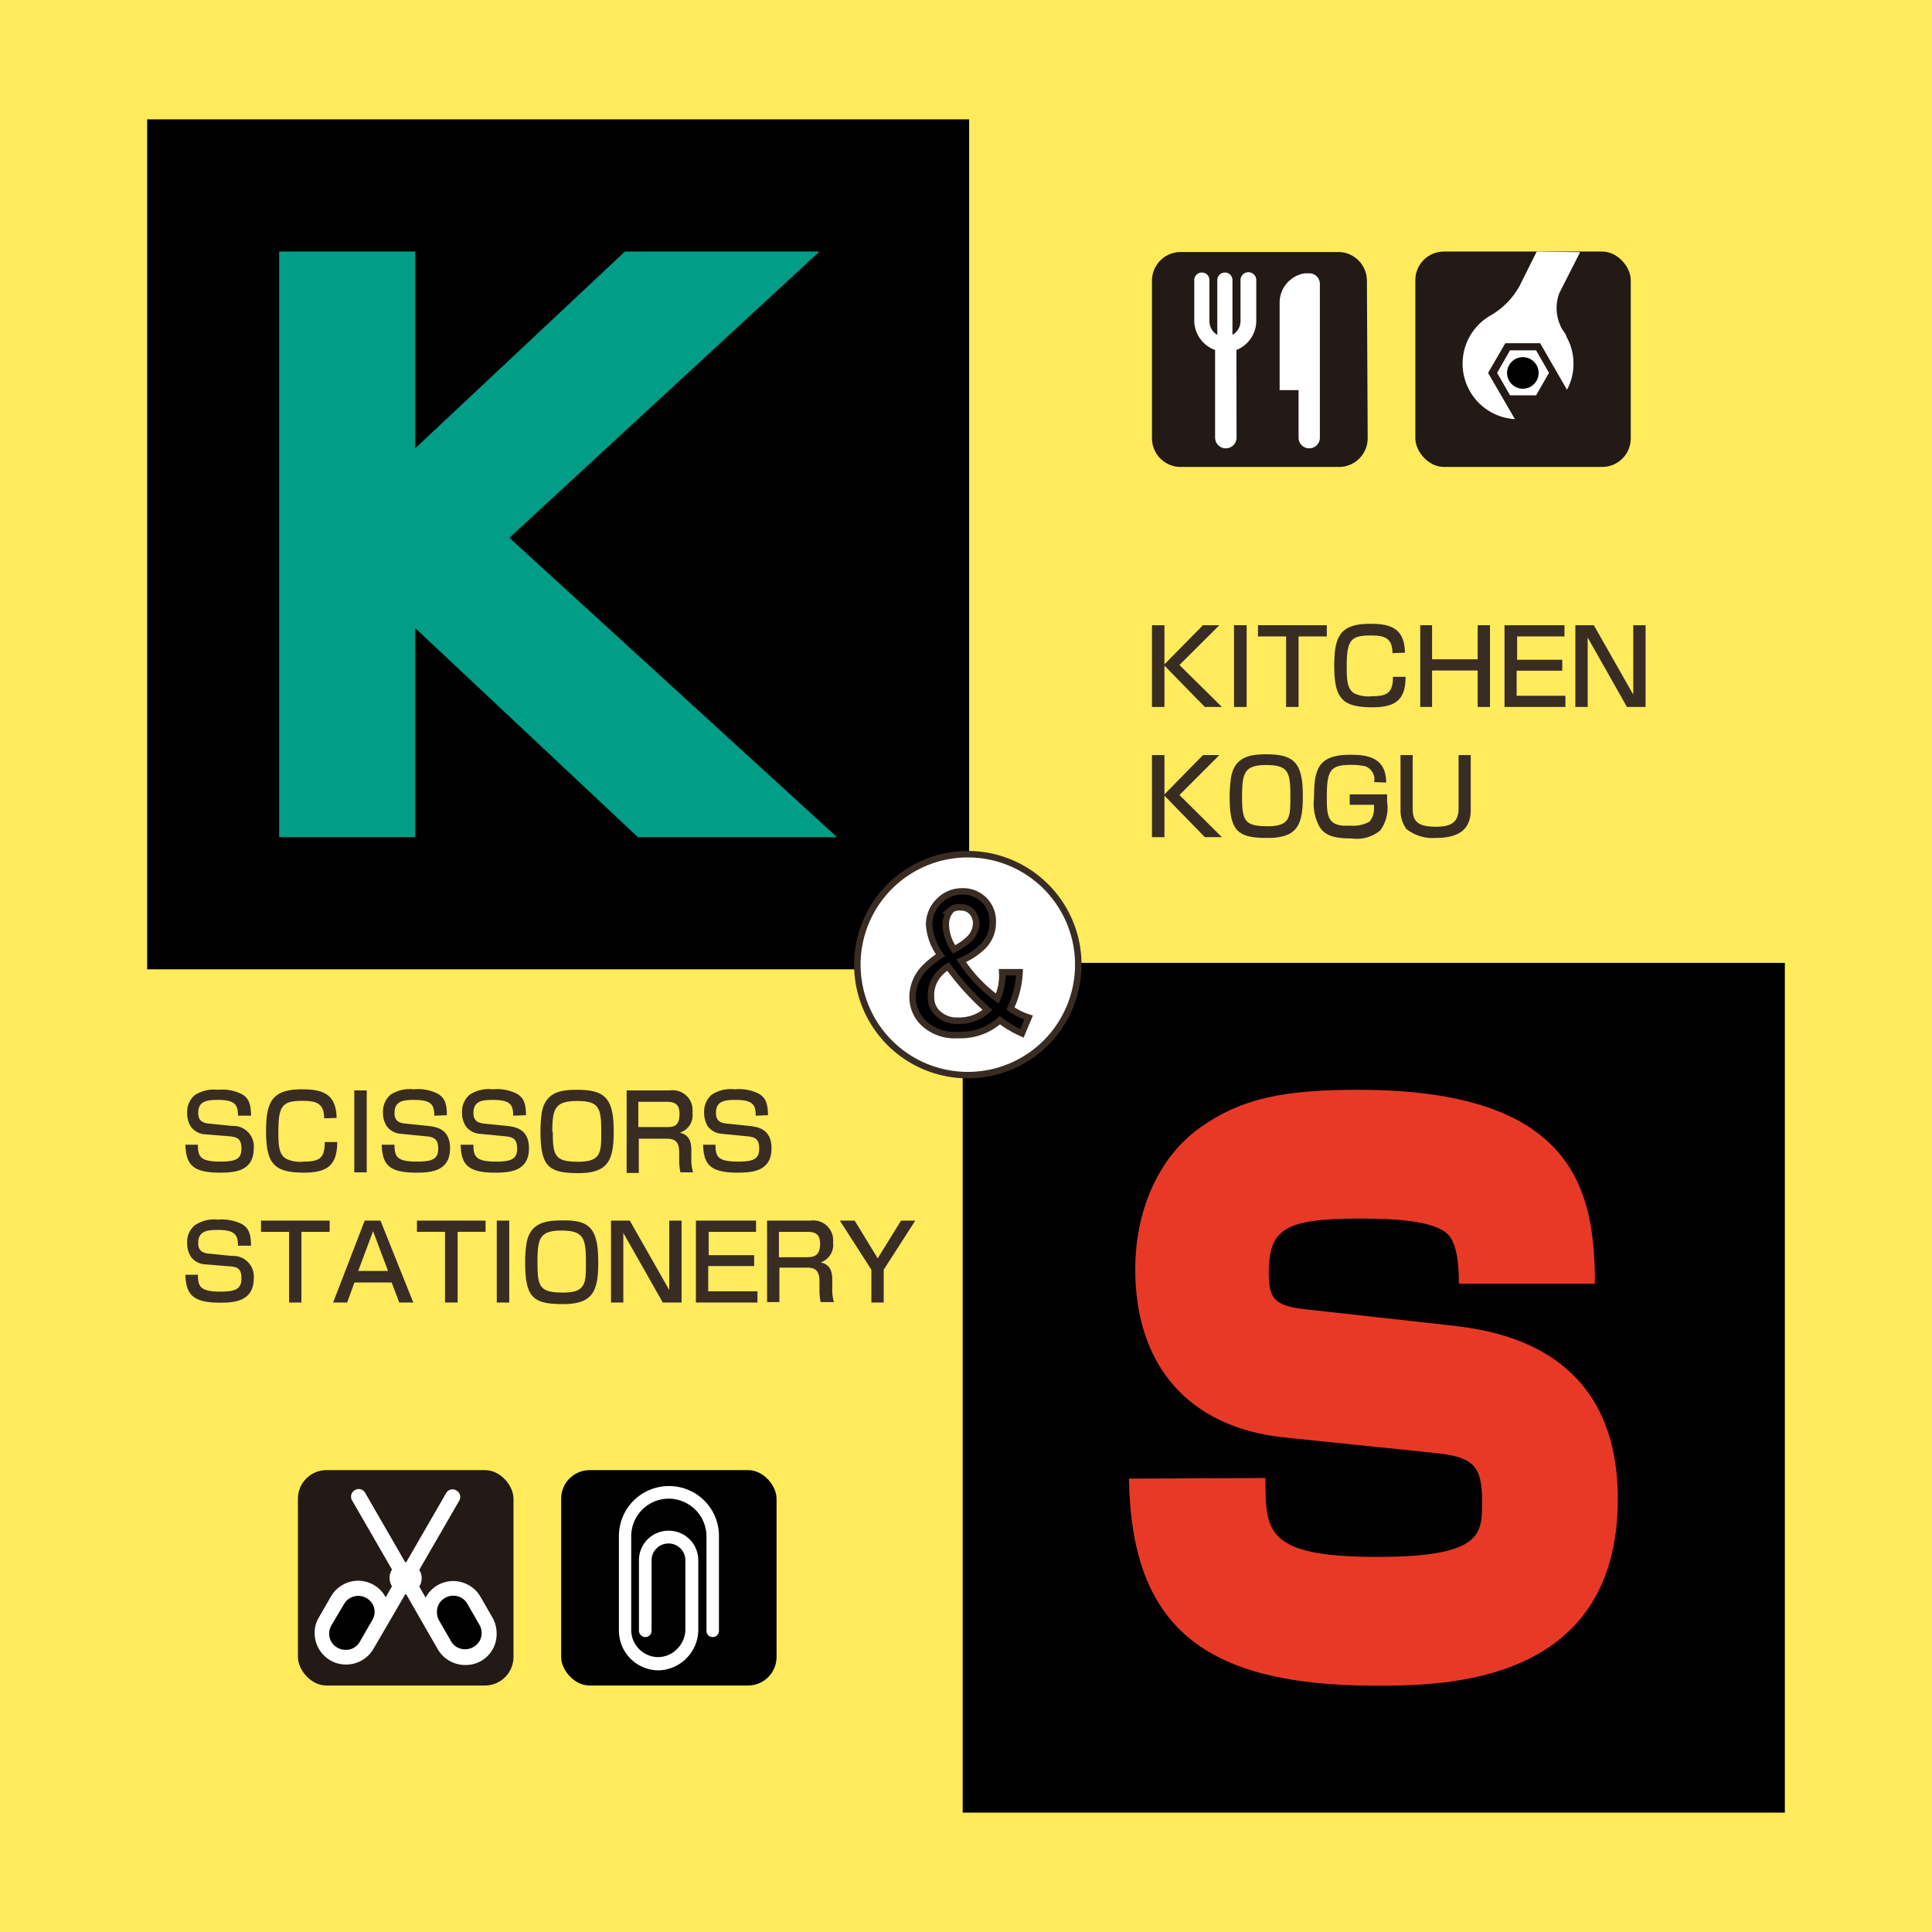 <svg xmlns="http://www.w3.org/2000/svg" viewBox="0 0 122.43 122.43"><defs><style>.cls-1{fill:#ffeb5b;}.cls-2{stroke:#000;}.cls-2,.cls-8,.cls-9{stroke-width:0.41px;}.cls-3{fill:#392c23;}.cls-4{fill:#231916;}.cls-5,.cls-8{fill:#fff;}.cls-6{fill:#009d87;}.cls-7{fill:#e83927;}.cls-8,.cls-9{stroke:#392c23;}</style></defs><g id="Layer_2" data-name="Layer 2"><rect class="cls-1" width="122.43" height="122.43"/><polygon class="cls-2" points="61.21 61.22 9.53 61.22 9.53 7.77 61.21 7.77 61.21 61.22 61.21 61.22"/><polygon class="cls-2" points="112.9 114.66 61.21 114.66 61.21 61.22 112.9 61.22 112.9 114.66 112.9 114.66"/><path class="cls-3" d="M73.79,39.62V44.8H73V39.62Zm3.48,0-2.53,2.52,2.69,2.66H76.35l-2.6-2.66,2.48-2.52Z"/><path class="cls-3" d="M79,39.62V44.8H78.2V39.62Z"/><path class="cls-3" d="M84.08,39.62v.71H82.29V44.8H81.5V40.33H79.72v-.71Z"/><path class="cls-3" d="M88.24,41.39c0-1-.55-1.12-1.39-1.12-1.29,0-1.51.33-1.51,2,0,.93.06,1.42.5,1.68a2.17,2.17,0,0,0,1.11.17c1,0,1.32-.26,1.32-1.23h.8c0,1.48-.66,1.93-2.1,1.93-1.92,0-2.42-.57-2.42-2.63,0-1.88.39-2.66,2.27-2.66,1.28,0,2.18.26,2.21,1.83Z"/><path class="cls-3" d="M90.75,39.62v2.16h2.89V39.62h.78V44.8h-.78V42.49H90.75V44.8H90V39.62Z"/><path class="cls-3" d="M99.14,39.62v.71h-3v1.48H99v.69H96.11v1.59H99.2v.71H95.34V39.62Z"/><path class="cls-3" d="M101,39.62l2.5,4.4v-4.4h.78V44.8h-1.18l-2.49-4.4v4.4h-.78V39.62Z"/><path class="cls-3" d="M73.79,47.85v5.2H73v-5.2Zm3.48,0-2.53,2.53,2.69,2.67H76.35l-2.6-2.67,2.48-2.53Z"/><path class="cls-3" d="M82.56,50.45c0,1.82-.34,2.65-2.23,2.65s-2.41-.4-2.41-2.65A9.42,9.42,0,0,1,78,49.34c.2-1.43,1.29-1.54,2.25-1.54C82.05,47.8,82.56,48.38,82.56,50.45Zm-3.85,0c0,1.53.13,1.91,1.61,1.91s1.45-.61,1.45-1.94c0-1.49-.13-1.94-1.53-1.94S78.71,49,78.71,50.48Z"/><path class="cls-3" d="M87.08,49.56a.88.88,0,0,0-.56-1,4.08,4.08,0,0,0-.93-.09c-1.27,0-1.51.34-1.51,2,0,1.05,0,1.76,1,1.85l.47,0a2.13,2.13,0,0,0,1.23-.25,1.23,1.23,0,0,0,.29-.84V51H85.53v-.66H87.9v.47a2.43,2.43,0,0,1-.44,1.82,2.34,2.34,0,0,1-1.82.5c-1.08,0-1.64-.17-2-.7a3,3,0,0,1-.37-1.86c0-1.77.22-2.74,2.27-2.74,1,0,2.3.1,2.3,1.76Z"/><path class="cls-3" d="M89.52,47.85v3.38c0,.78.27,1.16,1.48,1.16,1,0,1.43-.31,1.43-1.18V47.85h.77v3.46c0,1.24-.73,1.79-2.23,1.79a2.68,2.68,0,0,1-1.85-.57,2,2,0,0,1-.37-1.22V47.85Z"/><path class="cls-3" d="M15.08,70.7c0-.68-.17-1-1.27-1-.72,0-1.25.08-1.25.83,0,.48.27.63.67.67l1.48.15a1.3,1.3,0,0,1,1.37,1.42c0,1.47-1.25,1.54-2.14,1.54-1.68,0-2.16-.47-2.19-1.77h.79c0,.75.14,1.07,1.42,1.07,1,0,1.34-.17,1.34-.83s-.33-.72-.71-.77L13,71.88a1.18,1.18,0,0,1-.9-.48,1.56,1.56,0,0,1-.24-.88,1.4,1.4,0,0,1,.48-1.12,2.22,2.22,0,0,1,1.47-.34,2.74,2.74,0,0,1,1.52.28c.51.29.56.75.58,1.36Z"/><path class="cls-3" d="M20.54,70.87c0-1-.55-1.11-1.39-1.11-1.29,0-1.51.34-1.51,2,0,.93.06,1.42.51,1.68a2.08,2.08,0,0,0,1.1.17c1.06,0,1.32-.26,1.33-1.24h.79c0,1.49-.66,1.94-2.1,1.94-1.91,0-2.41-.57-2.41-2.63,0-1.87.39-2.65,2.26-2.65,1.29,0,2.18.25,2.21,1.81Z"/><path class="cls-3" d="M23.24,69.1v5.19h-.79V69.1Z"/><path class="cls-3" d="M27.52,70.7c0-.68-.17-1-1.28-1-.71,0-1.24.08-1.24.83,0,.48.26.63.67.67l1.47.15c.56.06,1.38.22,1.38,1.42,0,1.47-1.25,1.54-2.14,1.54-1.68,0-2.16-.47-2.19-1.77H25c0,.75.14,1.07,1.42,1.07,1,0,1.35-.17,1.35-.83s-.34-.72-.72-.77l-1.64-.16a1.21,1.21,0,0,1-.9-.48,1.56,1.56,0,0,1-.24-.88,1.4,1.4,0,0,1,.48-1.12,2.22,2.22,0,0,1,1.47-.34,2.74,2.74,0,0,1,1.52.28c.51.29.57.75.58,1.36Z"/><path class="cls-3" d="M32.52,70.7c0-.68-.17-1-1.27-1-.72,0-1.25.08-1.25.83,0,.48.27.63.67.67l1.47.15c.56.06,1.38.22,1.38,1.42,0,1.47-1.25,1.54-2.14,1.54-1.68,0-2.16-.47-2.19-1.77H30c0,.75.15,1.07,1.43,1.07,1,0,1.34-.17,1.34-.83s-.33-.72-.71-.77l-1.64-.16a1.2,1.2,0,0,1-.9-.48,1.56,1.56,0,0,1-.24-.88,1.4,1.4,0,0,1,.48-1.12,2.22,2.22,0,0,1,1.47-.34,2.74,2.74,0,0,1,1.52.28c.51.29.57.75.58,1.36Z"/><path class="cls-3" d="M38.89,71.71c0,1.81-.35,2.63-2.23,2.63s-2.41-.4-2.41-2.64a7.67,7.67,0,0,1,.07-1.11c.2-1.43,1.29-1.53,2.25-1.53C38.38,69.06,38.89,69.63,38.89,71.71Zm-3.86,0c0,1.53.13,1.91,1.61,1.91S38.1,73,38.1,71.71c0-1.5-.13-1.94-1.53-1.94S35,70.25,35,71.73Z"/><path class="cls-3" d="M42.45,69.1a1.26,1.26,0,0,1,1.43,1.4,1.16,1.16,0,0,1-.81,1.28c.61.13.74.58.74,1.1v.49a2.81,2.81,0,0,0,.11.92h-.8a3.61,3.61,0,0,1-.08-.81V73c0-.84-.48-.84-.87-.84H40.48v2.17h-.77V69.1Zm-2,.72v1.6h1.75c.44,0,.86,0,.86-.84,0-.62-.31-.76-.83-.76Z"/><path class="cls-3" d="M47.89,70.7c0-.68-.17-1-1.28-1-.72,0-1.24.08-1.24.83,0,.48.26.63.67.67l1.46.15c.56.06,1.39.22,1.39,1.42,0,1.47-1.25,1.54-2.14,1.54-1.69,0-2.17-.47-2.19-1.77h.78c0,.75.14,1.07,1.43,1.07,1,0,1.34-.17,1.34-.83s-.33-.72-.72-.77l-1.64-.16a1.21,1.21,0,0,1-.9-.48,1.63,1.63,0,0,1-.23-.88,1.4,1.4,0,0,1,.48-1.12,2.2,2.2,0,0,1,1.47-.34,2.77,2.77,0,0,1,1.52.28c.5.29.56.75.58,1.36Z"/><path class="cls-3" d="M15.08,78.94c0-.67-.17-1-1.27-1-.72,0-1.25.08-1.25.84,0,.47.27.62.67.66l1.48.15A1.3,1.3,0,0,1,16.08,81c0,1.48-1.25,1.55-2.14,1.55-1.68,0-2.16-.49-2.19-1.77h.79c0,.73.14,1.07,1.42,1.07,1,0,1.34-.18,1.34-.85s-.33-.71-.71-.75L13,80.12a1.18,1.18,0,0,1-.9-.48,1.55,1.55,0,0,1-.24-.87,1.37,1.37,0,0,1,.48-1.12,2.14,2.14,0,0,1,1.47-.36,2.84,2.84,0,0,1,1.52.28c.51.3.56.76.58,1.37Z"/><path class="cls-3" d="M20.89,77.35v.71H19.1v4.48h-.78V78.06H16.54v-.71Z"/><path class="cls-3" d="M26.19,82.54H25.3l-.48-1.27H22.46L22,82.54h-.89l2-5.19h1Zm-3.49-2h1.89l-.95-2.52Z"/><path class="cls-3" d="M30.77,77.35v.71H29v4.48H28.2V78.06H26.42v-.71Z"/><path class="cls-3" d="M32.27,77.35v5.19h-.79V77.35Z"/><path class="cls-3" d="M37.91,80c0,1.82-.34,2.64-2.23,2.64s-2.4-.4-2.4-2.65a7.46,7.46,0,0,1,.07-1.1c.19-1.44,1.29-1.55,2.24-1.55C37.4,77.29,37.91,77.87,37.91,80Zm-3.85,0c0,1.53.13,1.91,1.61,1.91s1.46-.61,1.46-1.93c0-1.5-.14-2-1.54-2S34.06,78.48,34.06,80Z"/><path class="cls-3" d="M39.91,77.35l2.5,4.4v-4.4h.78v5.19H42l-2.5-4.41v4.41h-.78V77.35Z"/><path class="cls-3" d="M47.91,77.35v.71h-3v1.48h2.88v.69H44.88v1.6H48v.71H44.1V77.35Z"/><path class="cls-3" d="M51.36,77.35a1.26,1.26,0,0,1,1.43,1.39A1.17,1.17,0,0,1,52,80c.6.12.74.57.74,1.09v.49a3.14,3.14,0,0,0,.1.93H52a4.19,4.19,0,0,1-.07-.82v-.51c0-.85-.48-.85-.88-.85H49.39v2.18h-.78V77.35Zm-2,.71v1.61h1.75c.44,0,.86-.07.86-.85,0-.62-.31-.76-.84-.76Z"/><path class="cls-3" d="M54.16,77.35l1.46,2.39,1.48-2.39H58l-2,3.11v2.08h-.78V80.46l-2-3.11Z"/><rect class="cls-4" x="18.88" y="93.16" width="13.66" height="13.65" rx="1.81"/><path class="cls-5" d="M23.67,104.48a2,2,0,0,1-1.73,1h0a1.92,1.92,0,0,1-1-.26,2,2,0,0,1-1-1.73,1.87,1.87,0,0,1,.27-1l.76-1.32a2,2,0,0,1,1.72-1,2,2,0,0,1,1,.27,1.94,1.94,0,0,1,.75.78l.4-.7a1,1,0,0,1,0-1.06l-2.53-4.38a.47.47,0,0,1,.18-.65.46.46,0,0,1,.65.17L25.68,99h.06l2.53-4.38a.46.46,0,0,1,.65-.17.47.47,0,0,1,.18.65l-2.53,4.38a1,1,0,0,1,0,1.06l.4.7a2,2,0,0,1,.75-.78,2,2,0,0,1,1-.27,2,2,0,0,1,1.73,1l.76,1.32a2,2,0,0,1,.26,1,1.95,1.95,0,0,1-2,2,2,2,0,0,1-1.73-1h0l-2-3.48h-.06Z"/><path d="M23.74,102.18a1,1,0,0,0-.52-.91,1,1,0,0,0-.52-.14,1.05,1.05,0,0,0-.9.52L21,103a1.06,1.06,0,0,0-.14.51,1,1,0,0,0,.52.9,1,1,0,0,0,.52.14,1,1,0,0,0,.9-.51l.76-1.32A1.09,1.09,0,0,0,23.74,102.18Z"/><path d="M28.58,104a1,1,0,0,0,.9.51,1,1,0,0,0,.52-.14,1,1,0,0,0,.52-.9,1.06,1.06,0,0,0-.14-.51l-.76-1.32a1,1,0,0,0-.9-.52,1,1,0,0,0-.52.14,1,1,0,0,0-.51.91,1,1,0,0,0,.13.51l.76,1.32"/><rect class="cls-4" x="89.69" y="15.94" width="13.65" height="13.65" rx="1.81"/><polygon class="cls-5" points="95.69 25.05 94.87 23.63 95.69 22.2 97.34 22.2 98.16 23.63 97.34 25.05 95.69 25.05"/><path d="M95.64,24.14A1,1,0,1,1,97,24.5,1,1,0,0,1,95.64,24.14Z"/><path class="cls-5" d="M97.38,15.94,96.3,18.11h0A4.89,4.89,0,0,1,94.44,20,3.52,3.52,0,0,0,96,26.56l-1.7-2.93,1.09-1.88H97.6l1.7,2.95a3.51,3.51,0,0,0-.06-3.41l0-.07,0,0-.24-.35a2.72,2.72,0,0,1-.19-2.29l1.32-2.6Z"/><rect x="35.56" y="93.16" width="13.65" height="13.65" rx="1.81"/><path class="cls-5" d="M39.22,103.34v-6a3.17,3.17,0,0,1,3.17-3.17h0a3.16,3.16,0,0,1,3.17,3.17h0v6a.39.39,0,0,1-.4.4h0a.39.39,0,0,1-.39-.4h0v-6a2.4,2.4,0,0,0-2.38-2.37h0A2.38,2.38,0,0,0,40,97.29h0v6a1.72,1.72,0,0,0,1.72,1.72h0a1.7,1.7,0,0,0,1.21-.54h0a1.74,1.74,0,0,0,.5-1.18h0V98.88a1.06,1.06,0,0,0-1.07-1.07h0a1.07,1.07,0,0,0-1.07,1.07h0v4.46a.39.39,0,0,1-.4.4h0a.41.41,0,0,1-.4-.4h0V98.88A1.87,1.87,0,0,1,42.38,97h0a1.87,1.87,0,0,1,1.87,1.87h0v4.46a2.59,2.59,0,0,1-2.51,2.52h0a2.52,2.52,0,0,1-2.52-2.52Z"/><path class="cls-4" d="M86.67,27.78a1.82,1.82,0,0,1-1.81,1.81h-10A1.82,1.82,0,0,1,73,27.78v-10a1.82,1.82,0,0,1,1.81-1.81h10a1.82,1.82,0,0,1,1.81,1.81Z"/><path class="cls-5" d="M78.35,22.18a2,2,0,0,0,1.26-1.82V17.75a.48.48,0,1,0-1,0v2.61a1,1,0,0,1-.51.86V17.75a.47.47,0,0,0-.48-.48.48.48,0,0,0-.48.48v3.47a1,1,0,0,1-.5-.86V17.75a.47.47,0,0,0-.48-.48.48.48,0,0,0-.48.48v2.61A2,2,0,0,0,77,22.18v5.55a.68.68,0,0,0,1.36,0Z"/><path class="cls-5" d="M82.29,24.73v3a.67.67,0,0,0,.68.68.67.67,0,0,0,.67-.68V18a.67.67,0,0,0-.67-.68h-.29a1.88,1.88,0,0,0-1.59,1.86v5.54h1.2"/><polygon class="cls-6" points="53.04 53.05 40.42 53.05 26.31 39.8 26.31 53.05 17.69 53.05 17.69 15.94 26.31 15.94 26.31 28.41 39.6 15.94 51.93 15.94 32.28 34.08 53.04 53.05 53.04 53.05"/><path class="cls-7" d="M80.19,93.66c0,3.4,0,5,7.09,5,6.64,0,6.64-1.45,6.64-3.48,0-2.28-.52-2.84-2.94-3.1l-9.7-1c-5.94-.66-9.34-4.53-9.34-10.64,0-3.82,1.54-7.17,4.13-9s5.24-2.38,10-2.38c13.7,0,15,6.34,15,12.29l-8.62,0c0-1.62-.22-2.65-.7-3.13-.91-.91-3.63-1-5.61-1-4.67,0-5.74.64-5.74,3.43,0,1.62.32,2.12,2.43,2.33l9,1c2.65.3,10.69,1.22,10.69,11,0,11.84-11.14,11.84-15.34,11.84h0c-11,0-15.48-3.8-15.64-13.12Z"/><path class="cls-8" d="M68.33,61.13a7,7,0,1,1-7-7A7,7,0,0,1,68.33,61.13Z"/><path class="cls-9" d="M59.5,57.11a2,2,0,0,1,1.41-.62,1.87,1.87,0,0,1,2,1.93A2.12,2.12,0,0,1,62.26,60a4.63,4.63,0,0,1-1.35.88,9.28,9.28,0,0,0,2.29,2.4,3.54,3.54,0,0,0,.31-1.67h1.1a6,6,0,0,1-.58,2.3,4.21,4.21,0,0,0,1.15.57l-.42,1a6.65,6.65,0,0,1-1.4-.83,3.74,3.74,0,0,1-2.66.94,2.89,2.89,0,0,1-2.14-.73,2.3,2.3,0,0,1-.73-1.67,2.65,2.65,0,0,1,.84-1.93,5.38,5.38,0,0,1,.93-.73,3.65,3.65,0,0,1-.72-1.93A2.06,2.06,0,0,1,59.5,57.11ZM59,63.21a1.34,1.34,0,0,0,.42,1,1.75,1.75,0,0,0,1.3.47A2.67,2.67,0,0,0,62.58,64a16.89,16.89,0,0,1-2.5-2.76,2.46,2.46,0,0,0-.52.42A2,2,0,0,0,59,63.21Zm1.25-5.52a1.34,1.34,0,0,0-.31,1,2.85,2.85,0,0,0,.52,1.47,3.89,3.89,0,0,0,.93-.63,1.43,1.43,0,0,0,.47-1,1.08,1.08,0,0,0-.3-.77.92.92,0,0,0-.68-.26A.82.82,0,0,0,60.23,57.69Z"/></g></svg>